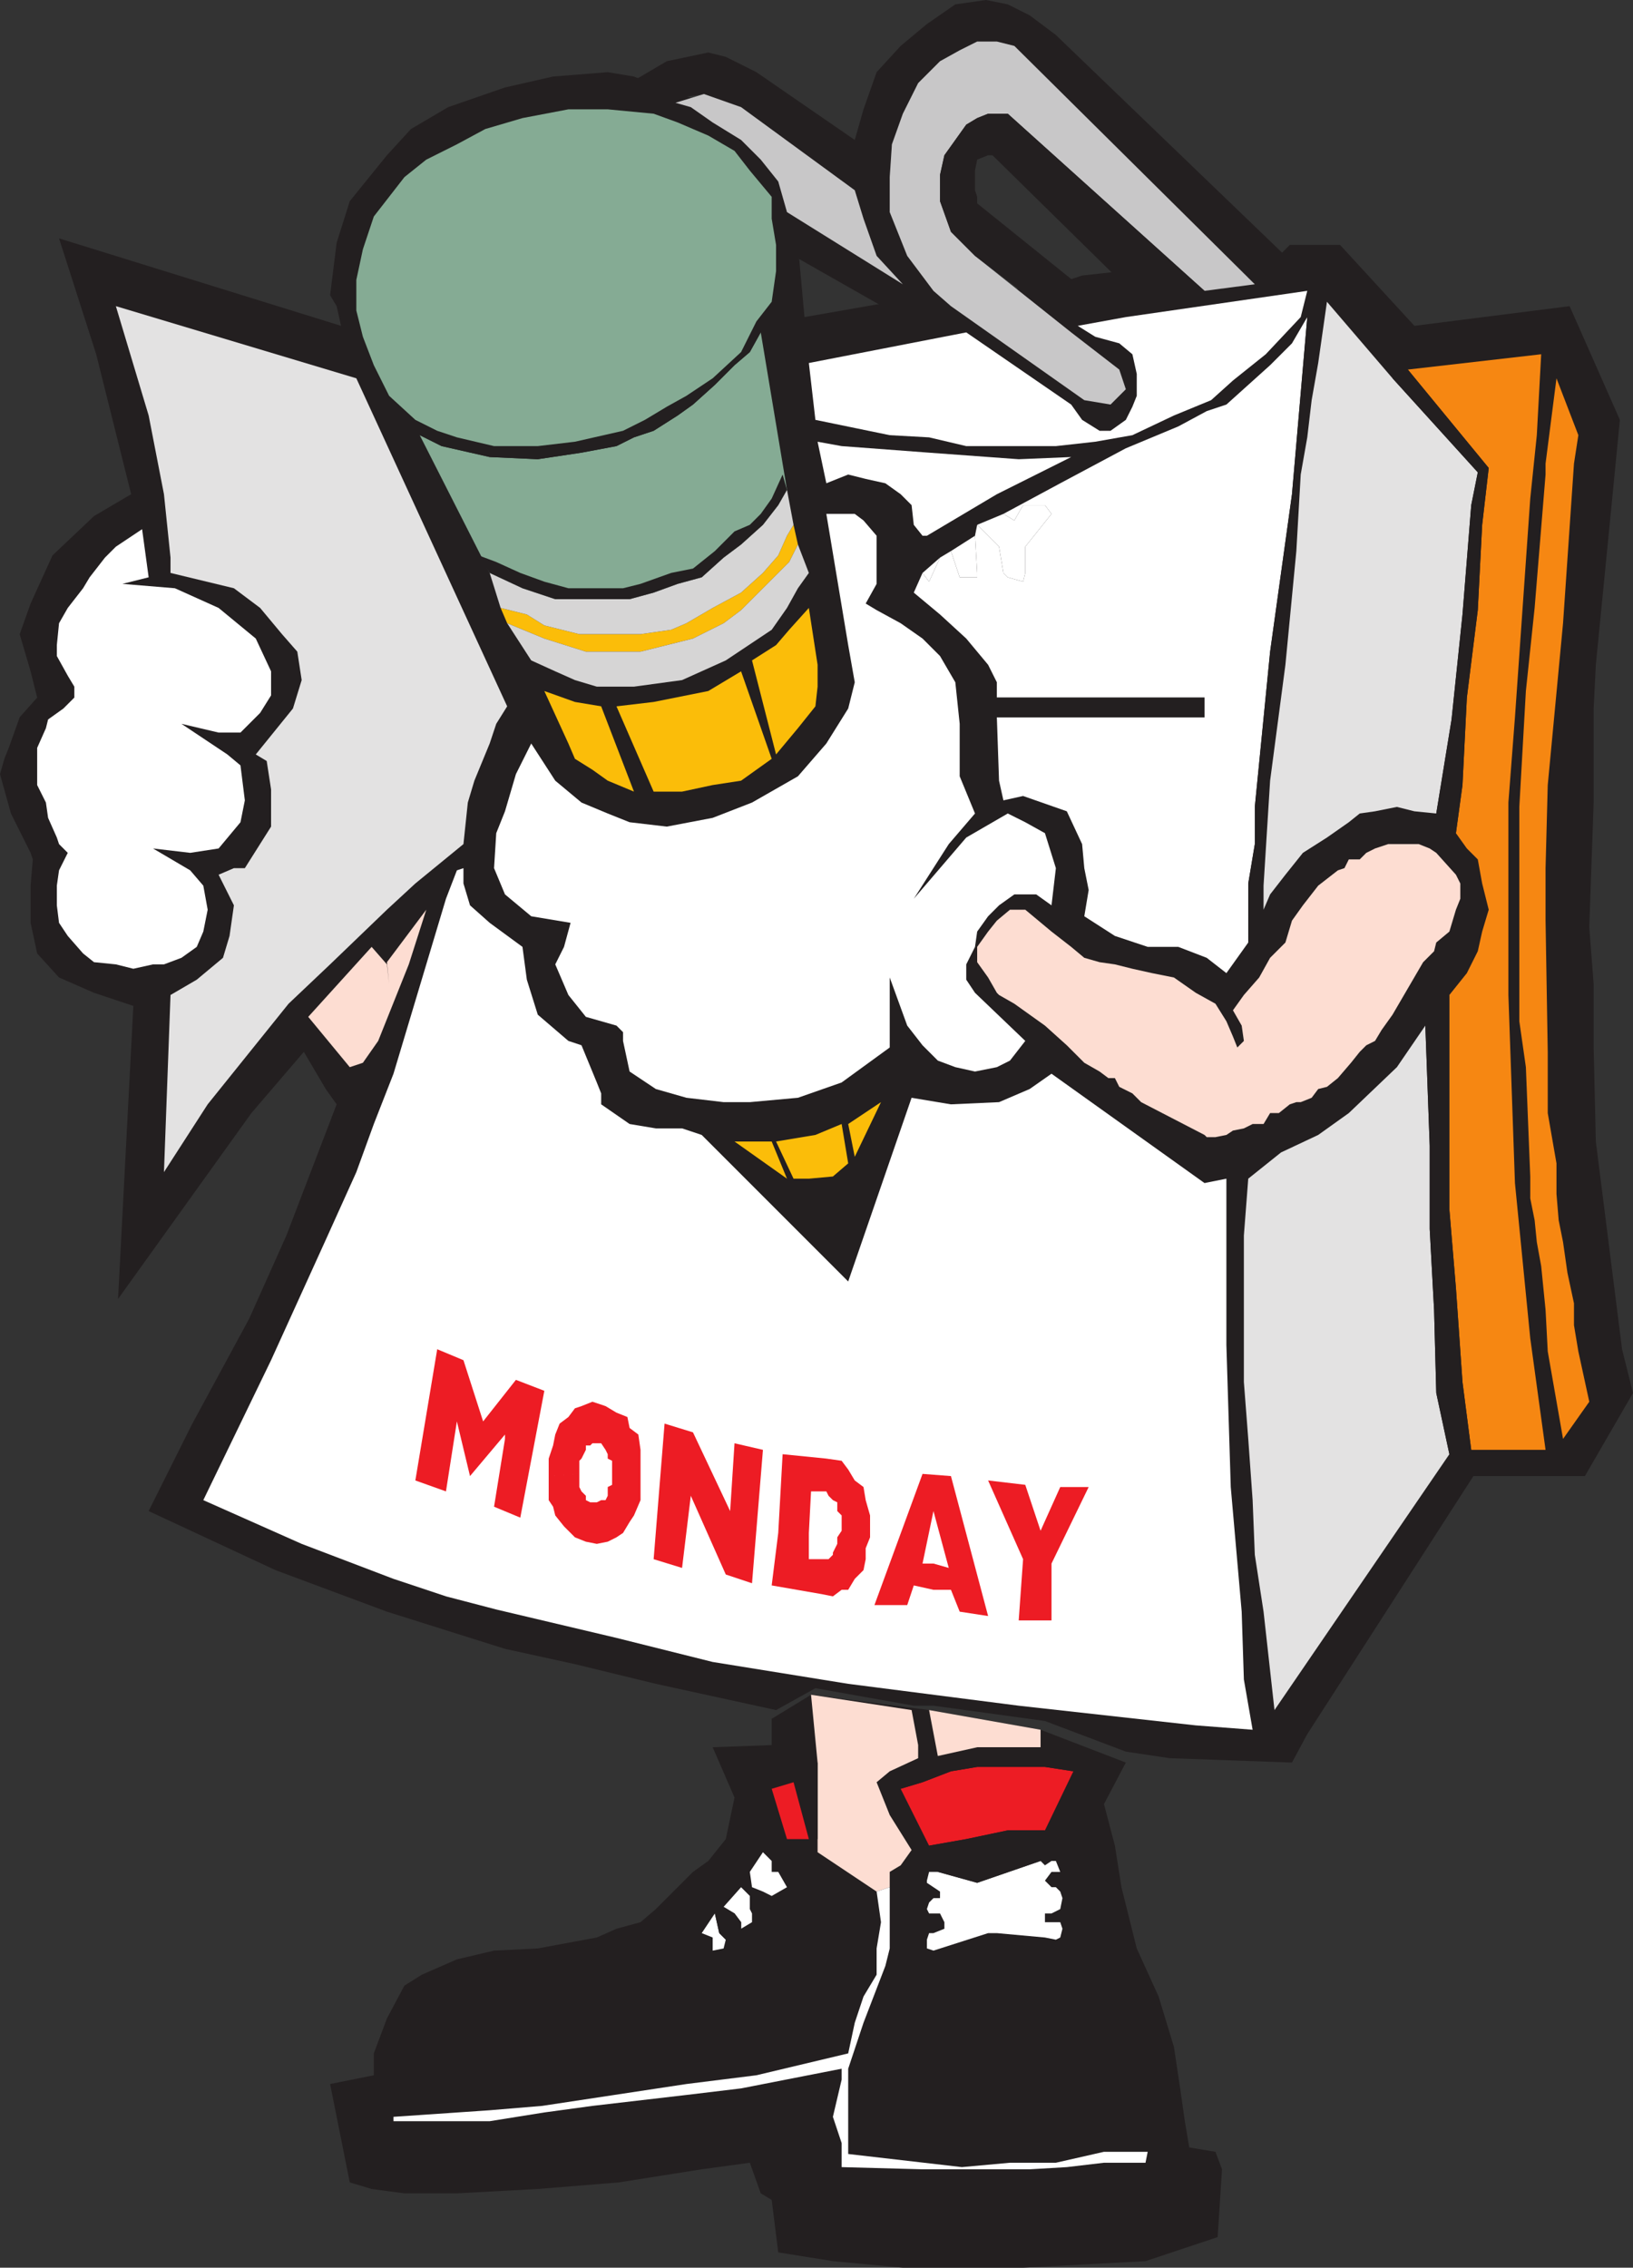 <svg xmlns="http://www.w3.org/2000/svg" width="560.25" height="777.75"><rect width="100%" height="100%" fill="#333333" stroke="none"/><path fill="#231f20" fill-rule="evenodd" d="m278.25 581.25 40.5 5.25 38.25 6.75 29.25 11.25-7.5 14.25L382.5 633l2.25 14.25 5.25 21 7.5 16.5 5.25 17.25 2.25 15 1.5 10.5 1.5 9 9 1.5 2.25 6-1.5 23.25L393 775.5l-42 2.25h-41.25l-24-2.25-18.75-3-2.25-18-3.75-2.25-3.75-10.5-16.5 2.25-28.5 4.5-27.75 2.25-27.75 1.5h-18l-11.25-1.5-7.5-2.25-6.75-33.75 15-3v-7.5l4.5-12 6-11.25 6-3.75 12-5.25 12.75-3 15-.75 20.25-3.75 6.75-3 8.25-2.25 5.25-4.5L237.75 642l5.25-3.75 6-7.5 3-14.25-7.5-17.25 20.25-.75v-9l13.5-8.25"/><path fill="#231f20" fill-rule="evenodd" d="m362.25 97.5 9-3 13.5-1.5 28.5 4.5 18.75-3L442.5 84h17.25l25.5 27.75L538.5 105l17.25 39-3 30.75L547.5 228l-.75 15v32.25l-1.5 42.75 1.5 19.5v21.75l.75 32.25 9 71.25 3.75 15-16.5 28.5H505.5l-57 88.5-5.25 9.75-42-1.5-15-2.25-27.75-10.5-38.25-5.25h-6.75l-33.75-6-13.5 7.5-41.25-9-27.75-6.75-24-5.25-40.5-12.75L94.5 538.5 51 518.25l15-30 19.5-36 12.75-28.5 17.25-45-3.75-5.25-7.5-12.75-18 21L40.5 445.5 45.75 345l-13.5-4.5-12-5.25-7.5-8.25-2.25-10.5v-12.75l.75-9-.75-2.25L3.75 279 0 265.5l1.5-5.25L3 256.5 6.75 246l6-6.75-2.25-9-3.75-12.75L10.5 207l7.5-16.5L32.25 177 45 169.5l-12-48-12.75-39.75 96.75 30-1.5-6.75-2.25-3.75 2.25-18L120 69l12.75-15.75 8.25-9 12.75-7.5 19.5-6.75 16.5-3.75 18.75-1.5 9 1.5 12.75 5.25 7.5 2.25 7.5 5.25 10.5 6.75 6 6L268.5 60l2.25 9.75 3 14.25 2.25 24.75 30-5.25 20.25-1.5 36-4.5"/><path fill="#fff" fill-rule="evenodd" d="m360.75 310.5 1.5-12.75-3.75-12-6.75-3.75-6-3-14.25 8.25-18 21 12-18.75 9-10.5-5.25-12.75v-18l-1.5-14.25-5.25-9-6-6-7.5-5.25-8.25-4.5L297 207l3.75-6.75v-16.5l-4.5-5.25-3-2.25h-9.75l7.5 45 2.25 12.75-2.25 9-7.5 12-9.75 11.25-15.75 9-13.5 5.25-15.75 3L216 282l-7.5-3-9-3.75-9-7.5-8.25-12.75-5.25 10.5-3.75 12.75-3 7.5-.75 12 3.75 9 9 7.5 13.5 2.25-2.25 8.25-3 6 4.5 10.5 6 7.5 10.5 3 2.25 2.25v3l2.25 10.5 9 6 10.5 3 12.75 1.5h9l16.5-1.5 15-5.25 16.5-12v-24l6 16.5 5.25 6.75 5.25 5.25 6 2.25 6.75 1.5 7.5-1.5 4.5-2.25 5.25-6.75-17.25-16.5-3-4.5v-5.25l3-6 .75-5.25 3.75-5.25 3.75-3.75 5.25-3.75h7.5l5.25 3.75"/><path fill="#85ab94" fill-rule="evenodd" d="m261 114-3.75 6.75-5.25 4.5-6.75 6.75-7.5 6.75-5.25 3.75-8.25 5.25-6.75 2.25-6 3-12 2.25-15 2.25-16.5-.75-16.5-3.75-7.5-3.75 24 47.25 11.25 5.25 11.25 3.75H216l8.25-2.25 8.25-3 8.25-2.25 7.5-6.75 6-4.5 7.5-6.75 5.25-6.75 3-5.25-9-54"/><path fill="#231f20" fill-rule="evenodd" d="m261 114-1.5-3.75-5.25 10.5-9.75 9-9 6-6.75 3.75-7.5 4.5-7.5 3.75-16.5 3.75-12.75 1.5h-15l-12.75-3-6.75-2.25-7.5-3.75 1.5 5.25 7.5 3.75 16.5 3.75 16.5.75 15-2.25 12-2.25 6-3 6.75-2.25 8.25-5.25 5.25-3.75 7.5-6.75 6.75-6.75 5.25-4.5L261 114"/><path fill="#85ab94" fill-rule="evenodd" d="m264.75 67.5-7.5-9-5.25-6.75-9-5.25-10.5-4.5-8.25-3-15.75-1.5H195l-15.75 3-12.75 3.75-9.75 5.25-10.5 5.25-7.5 6-10.5 13.5-3.75 11.25-2.25 10.5v10.5l2.25 9 3.75 9.75 5.25 10.5 9 8.25 7.5 3.75 6.75 2.25 12.75 3h15l12.75-1.5 16.5-3.75 7.5-3.75 7.5-4.5 6.75-3.75 9-6 9.75-9 5.25-10.5 5.25-6.75 1.5-10.5v-9l-1.5-9v-7.5"/><path fill="#fbbd09" fill-rule="evenodd" d="m272.25 180-2.25 3.75-3 6.75-5.25 6-7.5 6.75-9.75 5.25-9 5.25-5.25 2.25-10.5 1.5h-21l-12-3-6-3.75-9-2.25 2.25 5.25 12.75 5.25 14.25 4.5h18.75l18-4.5 10.5-5.25 6-4.5 16.5-16.5 3-6-1.5-6.75"/><path fill="#231f20" fill-rule="evenodd" d="M240.75 389.25 291 439.5l21.75-63-10.5 1.5-9 18.75L291 385.5h-2.25L291 399l-5.25 4.5-8.25.75h-5.25l-6-12.75h-1.5l5.25 12.75-18-12.75-11.25-2.25"/><path fill="#fbbd09" fill-rule="evenodd" d="m264.75 260.25-10.5-30L243 237l-18.75 3.75-12.75 1.5 12.75 29.25H234l10.5-2.25 9.75-1.5 10.5-7.5m12.75-51.75-6.75 7.5-4.5 5.25-8.25 5.25 8.25 32.25 7.5-9 6-7.5.75-6.75V228l-3-19.5m-60 63-11.25-29.25-9-1.5-10.5-3.75 8.25 18 2.25 5.25 6 3.75 5.25 3.75 9 3.75m71.25 114-9 3.75-13.5 2.25 6 12.75h5.25l8.25-.75L291 399l-2.25-13.5m13.5-7.5L291 385.5l2.25 11.25zm-37.5 13.5H252l18 12.75zm0 0"/><path fill="#231f20" fill-rule="evenodd" d="M530.25 497.25H534l2.25-3.75-5.25-30-.75-14.25-1.5-15-1.5-8.25-.75-7.5-1.5-7.5v-7.5l-1.5-37.5-2.25-15.75v-73.5L523.5 237l3-28.5 3.75-45.75V159l3.75-29.25-5.25-8.25-1.5 27.75L525 171l-5.25 75-2.25 29.25v66l2.25 64.5L525 459l5.25 38.25"/><path fill="#f68712" fill-rule="evenodd" d="M530.25 497.25 525 459l-5.25-53.25-2.25-64.5v-66l2.25-29.25 5.25-75 2.25-21.75 1.5-27.75-45.75 5.25 27.75 33.75-2.25 19.5-1.5 29.25-3.75 30-1.5 30-2.25 16.5 3.75 5.25 3.75 3.75 1.5 8.25 2.25 9-2.25 7.5-1.5 6.75-3.75 7.5-6 7.5v73.5l2.25 27 2.25 32.25 3 23.25h25.5"/><path fill="#fff" fill-rule="evenodd" d="M206.25 378.75V375l-1.5-3.75-5.25-12.75-4.5-1.5-10.5-9-3.75-12-1.5-11.25L168 316.5l-6.75-6L159 303v-5.25l-2.25.75-3.75 9.75-18 60-6.75 17.25-6 16.5-10.5 23.25L93 466.5l-23.25 48 33.75 15 31.5 12 18 6 17.25 4.5 41.25 9.75 33 8.25 46.5 7.5 58.5 7.5 60.75 6.75 19.5 1.5-3-17.25-.75-23.25-3.75-42.75-1.5-48.75v-57l-7.5 1.5-52.5-37.5-7.5 5.25-10.5 4.5-16.5.75-13.5-2.25-21.75 63-50.25-50.25L234 387h-9l-9-1.5-9.75-6.75"/><path fill="#f68712" fill-rule="evenodd" d="m536.25 493.5 9-12.75-3.75-17.25-1.5-9V447l-2.25-10.5-1.5-10.5-1.5-7.5-.75-9V399l-3-17.25v-21l-.75-45v-18l.75-28.5 5.25-55.5L540 159l1.5-9.75-7.5-19.5-3.75 29.25v3.75l-3.75 45.75-3 28.5-2.25 39.75v73.5L523.5 366l1.5 37.5v7.5l1.5 7.5.75 7.5 1.5 8.25 1.5 15 .75 14.25 5.25 30"/><path fill="#231f20" fill-rule="evenodd" d="m320.25 99.75-9-12-6-15v-12L306 49.5l3.75-10.5L315 28.5l7.5-7.5 6.75-3.75 6-3H342l6 1.5 82.5 81.75 10.5-9.75L362.25 12l-9-6.75-7.5-3.75-7.5-1.5-10.5 1.5L318 8.25l-9 7.5-8.25 9-4.5 12.75-3 10.5-33.75-23.25L249 19.5l-6-1.5-14.25 3L216 28.5l15.75 5.25 9.75-1.5 12.75 4.5 39 28.5 3 9.75 4.5 12.75 9 9.75L270 72.75l2.25 15 33 18.75 21-1.5-6-5.25"/><path fill="#e3e2e2" fill-rule="evenodd" d="M489 351.75 479.25 366l-16.5 15.75-10.5 7.5-12.75 6-11.25 9-1.5 19.5V474l1.5 19.5 1.5 21 .75 18.75 3 19.5 3.75 33.75 60-87.75-4.5-21-.75-28.5-1.5-27.75V393l-1.5-41.25"/><path fill="#fff" fill-rule="evenodd" d="m448.5 108.75-5.25 9-7.5 7.5-15 13.5L414 141l-9.75 5.25-18 7.5-22.5 12-19.5 10.5 3.75 2.25 3-5.25h7.5l2.25 3-9 11.25v9l-.75 3-5.25-1.5-1.5-1.5-1.5-9-7.5-7.5-.75 3.75.75 12.75v1.5h-6l-3-9-3.75 2.25-3.75 8.25-2.25-3-3 6.75 9 7.5 9 8.25 7.5 9 3 6v5.25h71.25V246H342l.75 21.75 1.5 6.75L351 273l15 5.25 5.25 11.25.75 8.25 1.5 7.5-1.5 9 10.5 6.75 11.25 3.75h10.5l9.75 3.75 6.75 5.25 7.5-10.5V303l2.25-13.5v-12.75l5.25-53.25 7.5-54 5.25-60.75"/><path fill="#231f20" fill-rule="evenodd" d="M433.5 312v-8.25l2.25-36L441 228l3.75-39 1.5-26.25L448.5 150l1.5-12.75 2.25-12.75 3-21-6.75 5.25-5.25 60.75-7.5 54-5.25 53.25v12.75l-2.25 13.5v20.25L433.5 312"/><path fill="#e3e2e2" fill-rule="evenodd" d="m477.75 129.75-22.5-26.25-3 21-2.25 12.75-1.5 12.75-2.25 12.75-1.5 26.25-3.75 39-5.25 39.75-2.25 36V312l2.25-5.25L441 300l6-7.5 8.25-5.25 7.5-5.25 3.75-3 5.25-.75 7.5-1.5 6 1.5 7.5.75 5.25-32.25 3.75-36 3-37.5L507 162l-29.25-32.25"/><path fill="#fff" fill-rule="evenodd" d="m448.5 99.75-62.25 9-16.5 3 6 3.75 8.25 2.25 4.5 3.75 1.5 6.75v7.5l-1.5 3.75-2.25 4.5-5.25 3.75h-3.75l-6-3.75-3.75-5.25-36-24.75-54 10.5 2.25 19.5 25.5 5.25 13.5.75 12.75 3h30.75l13.5-1.5 12.75-2.25 14.25-6.75 12.75-5.25 7.5-6.75 11.25-9 12-12.75 2.25-9"/><path fill="#fdddd2" fill-rule="evenodd" d="m423 346.5 3.75-5.25 5.25-6 3.75-6.75 5.25-5.25 2.25-7.5 3.75-5.25 5.25-6.75 6.75-5.25 2.25-.75 1.5-3h3.75l2.25-2.25 3-1.5 4.5-1.5h10.5l3.75 1.5 2.25 1.5 6.75 7.5 1.5 3v5.25l-1.5 3.75-2.25 7.5-4.5 3.75-.75 3-3.75 3.75-10.5 18-3.75 5.25-2.25 3.75-3 1.5-2.25 2.25-3 3.75-4.5 5.25-3.75 3-3 .75-2.25 3-3.75 1.5h-1.5l-2.25.75-3.75 3h-3l-2.25 3.75h-3.75l-3 1.5-3.75.75-2.25 1.5-3.75.75h-3l-.75-.75L391.5 378l-3-3-4.5-2.25-1.5-3h-2.25l-3-2.25-5.25-3-6-6-7.5-6.75-10.5-7.5-5.25-3-.75-.75-3-5.25-3.75-5.25v-5.25l3.75-5.25 3-3.75 4.5-3.75h5.25l9 7.5 6.75 5.25 4.5 3.75 5.25 1.5 5.25.75 6 1.5 6.75 1.5 7.5 1.5 7.5 5.25 6.75 3.75 3.75 6 2.25 5.25 1.5 3.75 2.25-2.25-.75-5.25-3-5.25"/><path fill="#231f20" fill-rule="evenodd" d="m504.75 497.25-3-23.25-2.25-32.25-2.25-27v-73.5l-8.25 10.5 1.5 41.25v28.5l1.5 27.75.75 28.5 4.5 21 2.25-1.5h5.25m-27-367.5L507 162l-2.25 11.25-3 37.5-3.75 36-5.25 32.25 6.75 6.75 2.25-16.5 1.5-30 3.75-30 1.5-29.25 2.25-19.5L483 126.75l-5.25 3"/><path fill="#c8c7c8" fill-rule="evenodd" d="m413.25 99.75 17.25-2.25L348 15.75l-6-1.5h-6.75l-6 3L322.5 21l-7.5 7.5-5.25 10.5L306 49.5l-.75 11.25v12l6 15 9 12 6 5.25L372 137.25l9 1.5 5.25-5.25-2.25-6.75L367.5 114l-33-26.25-8.25-8.25L322.5 69v-9l1.5-6.75 7.5-10.5 3.75-2.25L339 39h6.75l67.5 60.75"/><path fill="#231f20" fill-rule="evenodd" d="M413.25 99.75 345.75 39H339l-3.75 1.5-3.75 2.25-7.5 10.5-1.5 6.75v9l3.75 10.5 8.25 8.25L353.25 102l16.5-4.5-34.5-27.75V67.5l-.75-2.25V58.5l.75-3.75 3.75-1.5h1.5L384 96l29.25 3.75"/><path fill="#fff" fill-rule="evenodd" d="m280.5 151.5 3 14.25 7.5-3 6 1.5 6.75 1.5 5.25 3.75 3.75 3.75.75 6.75 3 3.75h1.5l24-14.25 25.5-12.75-18 .75-30.75-2.25-30-2.25-8.25-1.5"/><path fill="#c8c7c8" fill-rule="evenodd" d="m309.75 97.5-9-9.75-4.5-12.75-3-9.75-39-28.5-12.75-4.5-9.75 3 5.25 1.5 7.5 5.25 9.75 6 6.75 6.75 6 7.5 3 10.5 39.75 24.75"/><path fill="#231f20" fill-rule="evenodd" d="M342 246h71.25v-6.75H342V246"/><path fill="#fff" fill-rule="evenodd" d="m335.25 180 7.5 7.5 1.5 9 1.5 1.5 5.25 1.5.75-3v-9l9-11.25-2.25-3H351l-3 5.25-3.75-2.25-9 3.75m-9 9 3 9h6v-1.5l-.75-12.75-8.25 5.25m-9.75 7.5 2.25 3 3.75-8.25zm0 0"/><path fill="#fdddd2" fill-rule="evenodd" d="m278.25 581.25 2.25 23.25v30.75l20.25 13.5 4.5-1.5V642l3.75-2.25 3.75-5.25-7.5-12-4.5-11.25 4.5-3.75L315 603v-4.5l-2.25-12-34.5-5.25"/><path fill="#ed1c24" fill-rule="evenodd" d="m368.25 607.5-9.75-1.5h-23.25l-9 1.5-9.75 3.75-7.5 2.25 9.75 19.5 12.75-2.25 14.25-3h12.75l9.75-20.25"/><path fill="#231f20" fill-rule="evenodd" d="M357 599.25h-21.75l-13.5 3L309 613.5l7.5-2.25 9.75-3.75 9-1.5h23.25l9.75 1.5-11.25-8.25"/><path fill="#fff" fill-rule="evenodd" d="M321.75 642h-3l-.75 3v.75l4.5 3V651h-2.25l-1.5 1.5-.75 2.25.75 1.5h3.75l1.5 3v2.25l-3.75 1.5h-1.5l-.75 2.25v3l2.25.75 18.75-6h3l16.5 1.5 3.75.75 1.5-.75.75-3-.75-2.25h-5.25v-3h2.25l3-1.5.75-3.75-.75-2.25-1.5-1.5h-1.5L358.5 645l2.25-3h3l-1.5-3.75h-1.5l-2.25 1.5-1.5-1.5-21.75 7.5-13.5-3.75"/><path fill="#231f20" fill-rule="evenodd" d="M358.5 627.75h-12.75l-14.25 3-12.75 2.25 3 9 13.5 3.75 21.75-7.5 1.5-10.5"/><path fill="#fdddd2" fill-rule="evenodd" d="m318.75 586.5 3 15.75 13.5-3H357v-6l-38.25-6.75"/><path fill="#231f20" fill-rule="evenodd" d="m270 630.75-5.25-17.25-3 21.75 3 3V642H267l3 5.25v-16.5m10.5 0V604.5l-8.25 6.75 5.25 19.5h3"/><path fill="#ed1c24" fill-rule="evenodd" d="m272.25 611.25-7.5 2.25 5.25 17.25h7.5l-5.25-19.5"/><path fill="#231f20" fill-rule="evenodd" d="m264.75 650.25-3-1.5-3.75-1.5-.75-5.25-3 5.25 3 3v4.5l.75 1.5v3l6.75-9"/><path fill="#fff" fill-rule="evenodd" d="m261.75 635.25-4.5 6.75.75 5.25 3.75 1.5 3 1.5 5.25-3-3-5.25h-2.25v-3.75l-3-3m-7.5 12-6 6.75 3.75 2.25 2.25 3v2.25l3.75-2.25v-3l-.75-1.5v-4.5l-3-3m-9 9-4.5 6.75 3.75 1.5v4.5l3.75-.75.75-3-2.25-2.25-1.5-6.75"/><path fill="#231f20" fill-rule="evenodd" d="M254.25 661.5v-2.25l-2.25-3-3.75-2.25-3 2.25 1.5 6.75 2.25 2.25 5.25-3.75"/><path fill="#e3e2e2" fill-rule="evenodd" d="M122.25 129.75 39.75 105 51 142.5l5.25 27 2.25 21.75v5.25l21.75 5.25 9 6.75 7.5 9 5.25 6 1.5 9.75-3 9.75-12.75 15.75L91.5 261l1.5 9.75v12.75l-9 14.25h-3.75L75 300l5.25 10.5-1.5 10.5-2.25 7.5-9 7.5-9 5.25L56.25 402l15-23.25L99 344.25l14.25-13.5 19.5-18.75 9.75-9 16.5-13.5 1.5-14.25 2.25-7.5L168 255l2.25-6.75 3.75-6-51.75-112.5"/><path fill="#fff" fill-rule="evenodd" d="m51 198-2.25-16.5-9 6-3.75 3.75-5.25 6.75-2.25 3.75-5.25 6.75-3 5.25-.75 7.5V225l3.75 6.75 2.25 3.75v3.75L21.75 243l-5.25 3.75-.75 3-3 6.75v12.75l3 6 .75 5.25 3 6.75.75 2.25 3 3-3 6-.75 5.25v6.75l.75 6 3 4.5 5.25 6 3.75 3 7.5.75 6 1.5 6.75-1.5h3.75l6-2.25 5.25-3.75 2.25-5.25 1.5-7.5-1.5-8.25-4.5-5.25L52.5 291l12.75 1.5L75 291l7.5-9 1.5-7.5-1.5-12-4.5-3.75-15.75-10.5 12.75 3h7.5l6.75-6.75 3.75-6v-8.25L87.75 219 75 208.5l-15-6.75-18-1.5 9-2.25"/><path fill="#fdddd2" fill-rule="evenodd" d="m146.25 312-13.5 18 .75 7.5-.75-6.75-5.25-6-21.75 24L120 366l4.5-1.5 5.25-7.5 10.5-26.25 6-18.75"/><path fill="#fff" fill-rule="evenodd" d="m300.75 648.75 1.5 10.5-1.5 9v9l-4.5 7.5-3 9-2.25 10.5-31.5 7.5-24 3-49.5 7.5-18 1.5-33 2.25v1.5h33l18.75-3 16.5-2.25 32.25-3.75 18.75-2.25 34.5-6.75v3.75l-3 12.75 3 9v8.25l27.75.75h36.75l12.75-.75 12.75-1.5H393l.75-3.75h-15l-16.5 3.75H346.5l-16.5 1.5-39-4.5V709.5l5.25-15.75 7.5-19.5 1.5-6v-21l-4.5 1.5"/><path fill="#d6d5d5" fill-rule="evenodd" d="m273.75 186.75-3 6-16.5 16.5-6 4.5-10.5 5.25-18 4.5H201l-14.25-4.5-12.75-5.25 8.25 12.75 8.25 3.75 6.75 3 7.5 2.25h12.75l16.5-2.25 15-6.75 15.75-10.5 5.25-7.5 3.75-6.75 3.75-5.25-3.75-9.75"/><path fill="#d6d5d5" fill-rule="evenodd" d="M272.25 180 270 168l-3 5.25-5.25 6.75-7.5 6.75-6 4.5-7.5 6.75-8.25 2.25-8.25 3-8.25 2.25h-25.5l-11.25-3.75L168 196.5l3.75 12 9 2.25 6 3.75 12 3h21l10.5-1.5 5.25-2.25 9-5.25 9.75-5.25 7.5-6.75 5.25-6 3-6.75 2.25-3.75"/><path fill="#231f20" fill-rule="evenodd" d="m270 168-1.5-5.25-3.75 8.25-3.75 5.25-3.75 3.75-5.25 2.25-6.75 6.75-7.5 6-7.5 1.5-10.5 3.75-6 1.5H195l-8.25-2.25-8.25-3-8.25-3.75-6-2.25 3.75 6 11.25 5.25 11.25 3.75H216l8.25-2.25 8.25-3 8.25-2.25 7.5-6.75 6-4.5 7.5-6.75 5.25-6.75 3-5.25"/><path fill="#ed1c24" fill-rule="evenodd" d="m153 511.5-10.5-3.75 7.5-45 9 3.75 6.75 21L177 473.25l9.75 3.75-8.25 43.5-9-3.75 3.75-23.25V492l-12 14.25-4.5-18.75-3.75 24m35.25-5.25v-6l1.5-4.5.75-3.75 1.5-3.75 3-2.25 2.25-3 2.25-.75 3.75-1.5 4.5 1.5 3.75 2.25 3.75 1.5.75 3.75 3 2.25.75 5.25v17.25l-2.25 5.25L216 522l-2.25 3.75-2.25 1.5-3 1.5-3.75.75-3.75-.75-3.75-1.5-3.75-3.75-3-3.75-.75-3-1.5-2.25v-8.25l10.5-.75v4.5l.75 1.5 1.5 1.5v1.5l1.5.75h2.25l1.5-.75h1.5l.75-1.5v-3l1.5-.75V501l-1.5-.75v-1.5l-.75-1.5-1.5-2.25h-3l-.75.75H201v1.5l-1.5 3-.75.75v4.5l-10.5.75m39.75-18 9.75 3 12.75 27L252 495l9.75 2.25L258 543l-9-3-12-27-3 24.75-9.75-3 3.75-46.5m49.5 37.5v9h6.75l1.5-1.5v-.75l1.5-3v-2.25l1.5-2.25v-5.25l-1.5-1.5v-3l-1.5-.75-1.5-1.5-.75-1.5h-5.25l-.75 14.25H267l1.5-27 15 1.5 5.25.75 2.25 3 2.25 3.75 3 2.25.75 4.5 1.5 5.25v7.5L297 531v3.75l-.75 3.75-3 3-2.25 3.75h-2.25l-3 2.25-3.75-.75-17.25-3 2.25-18h10.5m42.75 19.5-6.75-1.5-2.25 6.75H300l16.5-45 9.75.75 12.75 48-9.75-1.5-3-7.5h-6v-9l5.25 1.5-5.25-19.5-3.75 18h3.75v9m30.75-10.5-12-27 12.75 1.5L357 525l6.75-15h9.75l-12.75 26.25v19.5H349.5l1.5-21"/></svg>
